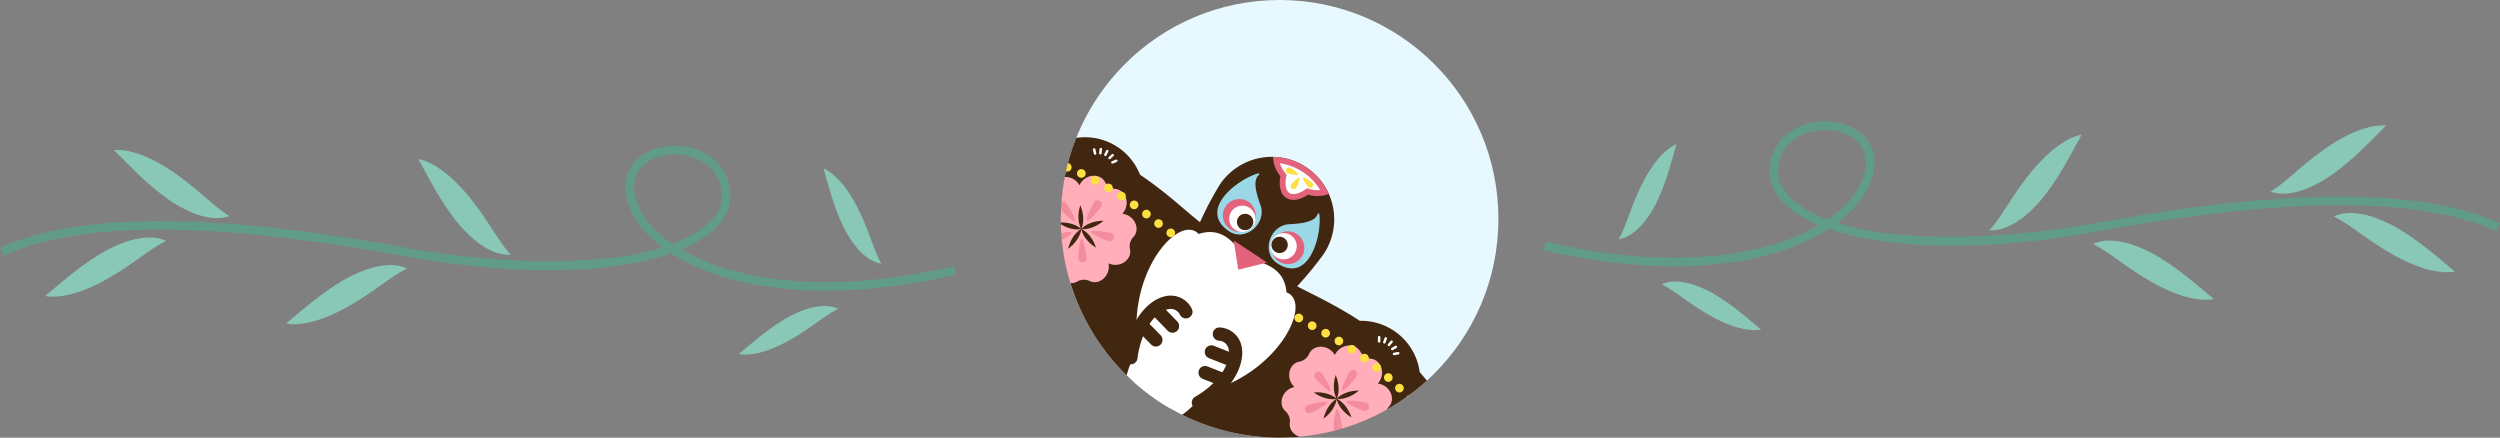   <svg xmlns="http://www.w3.org/2000/svg" viewBox="0 0 1272.931 222.84">
   <rect x="0" y="0" width="1272.931" height="222.84" fill="#808080" stroke="none"/>
   <g data-name="图层 2">
    <g data-name="图层 1">
     <circle cx="651.534" cy="111.42" r="111.42" style="fill:#e8f8ff">
     </circle>
     <path d="M726.541,193.81q-1.809-2.216-3.654-4.3a30.137,30.137,0,0,0-30.527-26.165c-12.768-8.363-24.382-13.581-31.891-17.581a174.241,174.241,0,0,0,13.552-16.488,31.8,31.8,0,0,0-52.966-35.215A175.148,175.148,0,0,0,611,113.132c-6.666-5.131-16.558-14.749-30.533-24.18a30.117,30.117,0,0,0-32.481-18.741,111.516,111.516,0,0,0,29.465,124.425,25.1,25.1,0,0,0,9.535-6.824c.053,4.681,1.1,8.11,3.48,9.693,1.789,1.19,4.249,1.28,7.2.506a22.453,22.453,0,0,0-1.516,10.111A111.472,111.472,0,0,0,726.541,193.81Z" style="fill:#412710">
     </path>
     <path d="M650.247,134c-8.212-5.46-3.707-19.359,6.247-19.845,8.22-.4,13.231-1.645,14.416-5.207a.446.446,0,0,1,.868.073C673.141,119.557,666.681,144.921,650.247,134Z" style="fill:#9ad7e7">
     </path>
     <circle cx="655.757" cy="126.138" r="8.35" style="fill:#e3637c">
     </circle>
     <circle cx="653.564" cy="125.388" r="6.711" style="fill:#fff">
     </circle>
     <circle cx="651.534" cy="124.694" r="4.175" style="fill:#412710">
     </circle>
     <path d="M625.9,117.809c8.212,5.459,19.285-4.072,15.882-13.439-2.81-7.735-3.6-12.837-.776-15.308a.446.446,0,0,0-.4-.772C630.357,91.112,609.468,106.882,625.9,117.809Z" style="fill:#9ad7e7">
     </path>
     <circle cx="631.015" cy="109.687" r="8.35" style="fill:#e3637c">
     </circle>
     <circle cx="632.555" cy="111.42" r="6.711" style="fill:#fff">
     </circle>
     <circle cx="633.981" cy="113.023" r="4.175" style="fill:#412710">
     </circle>
     <path d="M676.607,98.784a31.771,31.771,0,0,0-28.436-18.906,16.5,16.5,0,0,0,3.779,9.872c-.926,4.863,0,9.027,2.883,10.946s7.083,1.159,11.209-1.577A16.5,16.5,0,0,0,676.607,98.784Z" style="fill:#e3637c">
     </path>
     <path d="M656.479,98.221c-1.707-1.135-2.323-4.168-1.609-7.915L655.119,89l-.811-1.057a16.455,16.455,0,0,1-2.62-4.8A28.821,28.821,0,0,1,672.239,96.8a16.455,16.455,0,0,1-5.441-.56l-1.288-.338-1.11.736C661.22,98.75,658.185,99.355,656.479,98.221Z" style="fill:#fff">
     </path>
     <path d="M659.982,95.662a1.5,1.5,0,1,1-2.5-1.662c.459-.691,3.4-3.9,4.089-3.439S660.441,94.971,659.982,95.662Z" style="fill:#fde042">
     </path>
     <path d="M666.085,95.16a1.5,1.5,0,1,0,2.118-2.127c-.587-.585-4.108-3.141-4.693-2.554S665.5,94.575,666.085,95.16Z" style="fill:#fde042">
     </path>
     <path d="M655.637,88.214a1.5,1.5,0,1,1,1.142-2.776c.767.315,4.486,2.572,4.171,3.339S656.4,88.529,655.637,88.214Z" style="fill:#fde042">
     </path>
     <path d="M579.64,180.962a23.216,23.216,0,0,0,30.29,20.124q3.6-1.167,7.807-2.5c34.692-10.994,50.44-44.858,37.311-49.714-1.067-13.024-11.95-14.891-20.386-17.658l-.082-.055-.082-.055c-5.815-6.708-11.748-16.02-24.171-11.965-9.557-10.227-34.69,17.4-31.4,53.64C579.188,175.722,579.427,178.445,579.64,180.962Z" style="fill:#fff">
     </path>
     <path d="M613.47,162.908c-9.186-6.108-24.258.412-33.666,14.561a44.278,44.278,0,0,0-6.133,13.637,111.7,111.7,0,0,0,28.25,20.1,43.755,43.755,0,0,0,11.148-11.616C622.477,185.436,622.656,169.015,613.47,162.908Z" style="fill:#fff">
     </path>
     <polygon points="628.166 122.419 630.479 137.325 645.119 133.691 628.166 122.419" style="fill:#e3637c">
     </polygon>
     <path d="M575.809,185.482a3.336,3.336,0,0,1-.433-.028,3.38,3.38,0,0,1-2.925-3.782c1.062-8.3,3.764-15.668,7.814-21.294,3.8-5.277,8.542-8.688,13.358-9.6a11.953,11.953,0,0,1,13.157,6.332,3.381,3.381,0,1,1-5.924,3.261,5.211,5.211,0,0,0-5.969-2.95c-6.375,1.213-13.824,10.228-15.728,25.113A3.383,3.383,0,0,1,575.809,185.482Z" style="fill:#412710">
     </path>
     <path d="M597.007,169.42a3.372,3.372,0,0,1-2.422-1.021l-7.769-7.97a3.381,3.381,0,1,1,4.843-4.72l7.769,7.97a3.381,3.381,0,0,1-2.421,5.741Z" style="fill:#412710">
     </path>
     <path d="M588.536,176.45a3.372,3.372,0,0,1-2.422-1.021l-6.441-6.608a3.381,3.381,0,1,1,4.843-4.72l6.441,6.608a3.381,3.381,0,0,1-2.421,5.741Z" style="fill:#412710">
     </path>
     <path d="M610.209,208.354a3.381,3.381,0,0,1-1.7-6.308c12.989-7.515,18.42-17.872,17.072-24.22a5.213,5.213,0,0,0-5.03-4.363,3.381,3.381,0,1,1,.715-6.724,11.956,11.956,0,0,1,10.93,9.683c1.8,8.463-3.789,21.924-20.3,31.477A3.374,3.374,0,0,1,610.209,208.354Z" style="fill:#412710">
     </path>
     <path d="M627.167,186.67a3.358,3.358,0,0,1-1.238-.237l-10.356-4.079a3.381,3.381,0,0,1,2.479-6.292l10.356,4.08a3.382,3.382,0,0,1-1.241,6.528Z" style="fill:#412710">
     </path>
     <path d="M622.193,196.5a3.379,3.379,0,0,1-1.239-.236l-8.585-3.382a3.381,3.381,0,1,1,2.478-6.292l8.586,3.382a3.382,3.382,0,0,1-1.24,6.528Z" style="fill:#412710">
     </path>
     <path d="M571.454,108.841c4.265-4.608,2.011-12.087-3.528-12.66a6.83,6.83,0,0,1-5.252-3.492C560,87.8,552.221,88.613,549.626,94.334a8.188,8.188,0,0,0-7.465-4.237,111.946,111.946,0,0,0-2.046,21.323c0,.629.013,1.255.023,1.882,7.056-.146,10.419,3.308,10.419,3.308s-2.9-4.53-.5-12.076c3.016,7.32.5,12.076.5,12.076s3.412-4.159,11.329-4.21c-6.029,5.131-11.329,4.21-11.329,4.21s5.009,1.96,7.5,9.474c-6.743-4.149-7.5-9.474-7.5-9.474s-.317,5.37-6.692,10.064c1.862-7.7,6.692-10.064,6.692-10.064S546,117.8,540.149,114.177A111.247,111.247,0,0,0,545,144.144a5.972,5.972,0,0,0,3.51-.8,6.83,6.83,0,0,1,6.3-.262c5.032,2.382,10.846-2.84,9.592-8.99,5.7,2.63,12.114-1.834,10.947-7.278a6.829,6.829,0,0,1,1.7-6.074C580.874,116.69,577.7,109.541,571.454,108.841Z" style="fill:#ffaeba">
     </path>
     <g style="opacity:0.44">
      <path d="M540.356,118.672q.113,1.76.277,3.5c2.478-1.333,5.322-3.076,5.068-3.76C545.475,117.807,542.861,118.161,540.356,118.672Zm10.416,3.114c-1.182.049-1.782,8.689-1.733,9.871a2.142,2.142,0,0,0,4.28-.178C553.27,130.3,551.954,121.736,550.772,121.786Zm-10.336-18.879c-.1,1.326-.169,2.66-.223,4,1.771,1.872,6.335,6.271,7.127,5.644.928-.735-3.665-8.078-4.4-9.005A2.136,2.136,0,0,0,540.436,102.907Zm20.193,2.421a2.142,2.142,0,1,0-3.567-2.371c-.655.985-4.622,8.684-3.637,9.339S559.974,106.313,560.629,105.328Zm4.923,13.25c-1.139-.319-9.688-1.713-10.006-.574s7.713,4.381,8.853,4.7a2.142,2.142,0,1,0,1.153-4.125Z" style="fill:#e3637c">
      </path>
     </g>
     <path d="M701.5,195.3c4.265-4.608,2.01-12.087-3.528-12.66a6.833,6.833,0,0,1-5.253-3.492c-2.672-4.888-10.453-4.076-13.048,1.645-3.064-5.48-10.874-5.647-13.13-.556a6.833,6.833,0,0,1-4.945,3.916c-5.472,1.03-7.1,8.671-2.464,12.909-6.164,1.216-8.736,8.6-4.59,12.324a6.831,6.831,0,0,1,2.2,5.913c-.432,3.352,1.894,6.109,5.008,7.068a110.69,110.69,0,0,0,44.353-13.79,6.685,6.685,0,0,1,1-1.376C710.916,203.151,707.74,196,701.5,195.3ZM688.1,212.545c-6.743-4.149-7.5-9.474-7.5-9.474s-.316,5.37-6.692,10.064c1.863-7.695,6.692-10.064,6.692-10.064s-5.205,1.358-11.64-3.254c7.9-.607,11.64,3.254,11.64,3.254s-2.9-4.53-.5-12.076c3.017,7.321.5,12.076.5,12.076s3.412-4.159,11.33-4.209c-6.03,5.131-11.33,4.209-11.33,4.209S685.608,205.031,688.1,212.545Z" style="fill:#ffaeba">
     </path>
     <g style="opacity:0.44">
      <path d="M669.974,189.656a2.141,2.141,0,0,0-.349,3.009c.734.927,6.83,7.079,7.758,6.345s-3.666-8.078-4.4-9A2.142,2.142,0,0,0,669.974,189.656Zm10.84,18.591c-1.181.049-1.782,8.689-1.733,9.871a2.137,2.137,0,0,0,.416,1.182c1.293-.334,2.573-.7,3.847-1.076a2.053,2.053,0,0,0,.017-.284C683.312,216.758,682,208.2,680.814,208.247Zm-15-1.97a2.142,2.142,0,0,0,1.492,4.016c1.109-.412,8.844-4.309,8.432-5.418S666.928,205.865,665.819,206.277Zm29.775-1.238c-1.139-.319-9.687-1.713-10.006-.574s7.714,4.381,8.853,4.7a2.142,2.142,0,0,0,1.153-4.125Zm-4.922-13.25a2.142,2.142,0,1,0-3.567-2.371c-.655.985-4.623,8.684-3.638,9.339S690.017,192.774,690.672,191.789Z" style="fill:#e3637c">
      </path>
     </g>
     <path d="M682.88,171.762a2.2,2.2,0,1,0,.73,3.027A2.2,2.2,0,0,0,682.88,171.762ZM669.2,163.925a2.2,2.2,0,0,0-2.129,3.852,2.2,2.2,0,0,0,2.993-.864A2.2,2.2,0,0,0,669.2,163.925Zm47.253,37.764a2.2,2.2,0,0,0-.493.648c.542-.384,1.076-.778,1.61-1.171A2.2,2.2,0,0,0,716.449,201.689Zm-53.916-41.611a2.2,2.2,0,1,0-2.377,3.7,2.169,2.169,0,0,0,1.188.348,2.2,2.2,0,0,0,1.189-4.052Zm13.536,7.675a2.2,2.2,0,1,0-2.176,3.828,2.175,2.175,0,0,0,1.083.287,2.2,2.2,0,0,0,1.093-4.115Zm13.489,8.272a2.2,2.2,0,1,0-2.444,3.661,2.164,2.164,0,0,0,1.217.372,2.2,2.2,0,0,0,1.227-4.033ZM711,196.072a2.2,2.2,0,1,0,3.117.009A2.21,2.21,0,0,0,711,196.072Zm-8.668-10.64a2.2,2.2,0,1,0-2.777,3.418v0a2.2,2.2,0,1,0,2.777-3.413Zm-6.276-4.859a2.2,2.2,0,1,0,.467,3.079A2.2,2.2,0,0,0,696.054,180.573Zm9.2,10.186a2.2,2.2,0,1,0,3.113-.157A2.2,2.2,0,0,0,705.251,190.759ZM578.742,102.525a2.2,2.2,0,1,0,.5,3.073A2.2,2.2,0,0,0,578.742,102.525Zm12.52,9.579a2.2,2.2,0,1,0,.362,3.093A2.2,2.2,0,0,0,591.262,112.1Zm-6.186-4.849a2.2,2.2,0,1,0,.4,3.088A2.2,2.2,0,0,0,585.076,107.255Zm12.3,9.5a2.2,2.2,0,1,0,.563,3.064A2.2,2.2,0,0,0,597.381,116.758ZM572.232,98.019a2.2,2.2,0,1,0,.62,3.05A2.2,2.2,0,0,0,572.232,98.019Zm-13.613-8.143a2.2,2.2,0,1,0,.9,2.983A2.2,2.2,0,0,0,558.619,89.876Zm-7.1-3.561a2.2,2.2,0,0,0-1.871,3.991v0a2.172,2.172,0,0,0,.931.21,2.2,2.2,0,0,0,.94-4.2Zm-7.283-3.179a2.225,2.225,0,0,0-.462-.128q-.557,2.112-1.028,4.258a2.174,2.174,0,0,0,.659.114,2.2,2.2,0,0,0,.831-4.244ZM565.526,93.79a2.2,2.2,0,1,0-2.263,3.776,2.169,2.169,0,0,0,1.126.314,2.2,2.2,0,0,0,1.137-4.09Z" style="fill:#fde042">
     </path>
     <rect x="566.762" y="80.573" width="1.271" height="3.415" rx="0.636" transform="translate(420.14 -471.819) rotate(66.866)" style="fill:#fff">
     </rect>
     <rect x="565.105" y="78.012" width="1.271" height="3.415" rx="0.636" transform="translate(237.116 -387.639) rotate(46.866)" style="fill:#fff">
     </rect>
     <rect x="562.671" y="76.172" width="1.271" height="3.415" rx="0.636" transform="translate(95.997 -246.159) rotate(26.866)" style="fill:#fff">
     </rect>
     <rect x="559.756" y="75.276" width="1.271" height="3.415" rx="0.636" transform="translate(13.222 -66.443) rotate(6.866)" style="fill:#fff">
     </rect>
     <rect x="556.709" y="75.43" width="1.271" height="3.415" rx="0.636" transform="translate(-2.948 128.665) rotate(-13.134)" style="fill:#fff">
     </rect>
     <rect x="701.583" y="171.047" width="1.271" height="3.415" rx="0.636" transform="translate(1403.302 350.057) rotate(-179.629)" style="fill:#fff">
     </rect>
     <rect x="704.585" y="171.584" width="1.271" height="3.415" rx="0.636" transform="translate(1306.011 581.236) rotate(-159.629)" style="fill:#fff">
     </rect>
     <rect x="707.223" y="173.116" width="1.271" height="3.415" rx="0.636" transform="translate(1133.915 766.52) rotate(-139.629)" style="fill:#fff">
     </rect>
     <rect x="709.178" y="175.458" width="1.271" height="3.415" rx="0.636" transform="translate(906.731 881.756) rotate(-119.629)" style="fill:#fff">
     </rect>
     <rect x="710.214" y="178.327" width="1.271" height="3.415" rx="0.636" transform="translate(652.247 910.984) rotate(-99.628)" style="fill:#fff">
     </rect>
     <path d="M420.59,148.027c-20.955,0-37.236-2.834-49.037-6.1a108.572,108.572,0,0,1-29.868-12.945c-10.021,3.479-22.21,5.991-36.016,7.353-28.692,2.833-63.471.751-100.583-6.018-97.5-17.785-164-17.837-203.283-.159L0,126.152c40.121-18.056,107.464-18.107,205.875-.158,45.466,8.293,98.273,10.384,131.487-.014-8.635-6.461-14.676-14-17.38-22.063-3.039-9.069-1.48-17.143,4.389-22.736,7.287-6.944,20.424-8.926,31.235-4.711,9.691,3.778,15.632,11.737,16.3,21.838.458,6.908-2.608,13.51-8.868,19.092a57.091,57.091,0,0,1-16.207,9.631,108.045,108.045,0,0,0,25.892,10.662c21.68,6,58.9,10.495,113.078-2.146l1,4.279C461.035,145.838,439.007,148.027,420.59,148.027ZM343.572,78.632c-6.252,0-12.252,2-16.17,5.73-4.631,4.413-5.756,10.692-3.254,18.159,2.674,7.976,9.062,15.43,18.276,21.717,7.1-2.678,13.1-6.025,17.691-10.117,5.286-4.715,7.779-9.937,7.408-15.522-.755-11.4-8.791-16.194-13.513-18.035A28.89,28.89,0,0,0,343.572,78.632Z" style="fill:#619c89">
     </path>
     <path d="M84.56,122.648a74.195,74.195,0,0,0-7.462,4.459c-2.27,1.54-4.469,3.073-6.673,4.66-4.416,3.126-8.944,6.237-13.817,9.085a90.03,90.03,0,0,1-15.643,7.49,52.645,52.645,0,0,1-8.754,2.256,28.49,28.49,0,0,1-9.237.127c2.383-2.045,4.6-3.853,6.781-5.689,2.18-1.818,4.338-3.578,6.516-5.33a140.511,140.511,0,0,1,13.774-9.776A66.892,66.892,0,0,1,66.058,122.5a37.593,37.593,0,0,1,9.192-1.558A19.772,19.772,0,0,1,84.56,122.648Z" style="fill:#89c7b7">
     </path>
     <path d="M207.233,136.687a74.158,74.158,0,0,0-7.462,4.458c-2.271,1.54-4.47,3.073-6.674,4.661-4.415,3.126-8.943,6.237-13.816,9.085a89.955,89.955,0,0,1-15.643,7.489,52.757,52.757,0,0,1-8.755,2.257,28.518,28.518,0,0,1-9.237.127c2.383-2.046,4.6-3.854,6.781-5.689,2.181-1.818,4.339-3.579,6.516-5.331a140.638,140.638,0,0,1,13.775-9.775,66.8,66.8,0,0,1,16.013-7.434,37.529,37.529,0,0,1,9.191-1.558A19.776,19.776,0,0,1,207.233,136.687Z" style="fill:#89c7b7">
     </path>
     <path d="M426.8,157.211c-.581.358-1.14.629-1.675.945a13.809,13.809,0,0,0-1.557.88c-1.006.663-1.968,1.163-2.9,1.866-.938.622-1.853,1.22-2.761,1.9-.453.325-.914.621-1.365.93-.447.347-.9.667-1.361.985-3.624,2.572-7.344,5.118-11.349,7.452a74.994,74.994,0,0,1-12.848,6.149c-1.18.369-2.342.76-3.534,1.075s-2.44.551-3.659.777c-1.25.18-2.517.294-3.768.358a25.983,25.983,0,0,1-3.819-.252c3.9-3.3,7.322-6.162,10.924-9.052a115.447,115.447,0,0,1,11.319-8.032,54.381,54.381,0,0,1,13.172-6.081c.6-.178,1.2-.357,1.809-.5.634-.125,1.257-.262,1.888-.371s1.25-.22,1.893-.292l1.954-.116A16.626,16.626,0,0,1,426.8,157.211Z" style="fill:#89c7b7">
     </path>
     <path d="M116.777,110a19.766,19.766,0,0,1-9.428.848,37.562,37.562,0,0,1-9.01-2.395,66.821,66.821,0,0,1-15.263-8.873,140.324,140.324,0,0,1-12.819-11c-2.008-1.944-4-3.895-6-5.906-2-2.027-4.045-4.031-6.23-6.287a28.489,28.489,0,0,1,9.186.975,52.8,52.8,0,0,1,8.511,3.05A90.059,90.059,0,0,1,90.614,89.3c4.591,3.283,8.814,6.8,12.924,10.315,2.049,1.783,4.1,3.511,6.217,5.253A74.13,74.13,0,0,0,116.777,110Z" style="fill:#89c7b7">
     </path>
     <path d="M259.967,129.684a19.767,19.767,0,0,1-9.287-1.831,37.546,37.546,0,0,1-7.976-4.827,66.821,66.821,0,0,1-12.162-12.8,140.577,140.577,0,0,1-9.218-14.153c-1.382-2.43-2.742-4.86-4.1-7.352-1.354-2.509-2.751-5-4.216-7.782a28.466,28.466,0,0,1,8.544,3.512,52.8,52.8,0,0,1,7.313,5.315,90.1,90.1,0,0,1,11.8,12.714c3.485,4.439,6.553,9,9.511,13.527,1.467,2.286,2.949,4.52,4.494,6.786A74.292,74.292,0,0,0,259.967,129.684Z" style="fill:#89c7b7">
     </path>
     <path d="M448.71,134.259a16.956,16.956,0,0,1-7.227-3.224l-1.579-1.22c-.5-.431-.947-.886-1.427-1.334s-.916-.928-1.378-1.4c-.43-.474-.831-.968-1.236-1.463a55.331,55.331,0,0,1-7.6-12.69,117.514,117.514,0,0,1-4.922-13.27c-1.375-4.5-2.614-8.884-4-13.9a26.55,26.55,0,0,1,3.362,1.982c1.017.772,2.02,1.6,2.968,2.467.9.89,1.8,1.8,2.637,2.756s1.577,1.947,2.36,2.936a76.47,76.47,0,0,1,7.292,12.561c2.028,4.27,3.713,8.545,5.28,12.8.2.53.4,1.062.581,1.612.2.519.421,1.033.616,1.568.374,1.1.8,2.125,1.234,3.188.381,1.127.9,2.1,1.371,3.238a14.09,14.09,0,0,0,.806,1.635C448.112,133.074,448.427,133.623,448.71,134.259Z" style="fill:#89c7b7">
     </path>
     <path d="M852.34,135.59c-18.419,0-40.442-2.189-66.21-8.2l1-4.279c54.177,12.642,91.395,8.145,113.078,2.147A108.129,108.129,0,0,0,926.1,114.593a57.112,57.112,0,0,1-16.208-9.631c-6.259-5.582-9.326-12.184-8.868-19.091.67-10.1,6.613-18.061,16.3-21.839,10.809-4.213,23.946-2.233,31.235,4.712,5.869,5.592,7.427,13.667,4.387,22.736-2.7,8.064-8.745,15.6-17.379,22.061,33.216,10.4,86.022,8.309,131.487.016,98.412-17.949,165.754-17.9,205.876.158l-1.8,4.007c-39.283-17.677-105.778-17.627-203.284.158-37.113,6.769-71.9,8.851-100.583,6.018-13.807-1.362-25.994-3.874-36.016-7.353a108.515,108.515,0,0,1-29.868,12.945C889.577,132.755,873.291,135.59,852.34,135.59Zm77.017-69.4a28.866,28.866,0,0,0-10.436,1.932c-4.723,1.84-12.759,6.631-13.515,18.035-.37,5.585,2.122,10.806,7.407,15.521,4.588,4.092,10.592,7.438,17.694,10.117,9.213-6.287,15.6-13.74,18.274-21.717,2.5-7.467,1.378-13.745-3.253-18.158C941.61,68.192,935.61,66.195,929.357,66.195Z" style="fill:#619c89">
     </path>
     <path d="M1188.37,110.21a19.774,19.774,0,0,1,9.31-1.709,37.529,37.529,0,0,1,9.192,1.558,66.8,66.8,0,0,1,16.013,7.434,140.469,140.469,0,0,1,13.775,9.775c2.177,1.752,4.335,3.513,6.516,5.331,2.181,1.835,4.4,3.643,6.78,5.688a28.456,28.456,0,0,1-9.236-.127,52.656,52.656,0,0,1-8.755-2.256,89.886,89.886,0,0,1-15.643-7.49c-4.873-2.847-9.4-5.958-13.816-9.085-2.2-1.587-4.4-3.12-6.674-4.66A74.27,74.27,0,0,0,1188.37,110.21Z" style="fill:#89c7b7">
     </path>
     <path d="M1065.7,124.249a19.776,19.776,0,0,1,9.311-1.71,37.576,37.576,0,0,1,9.191,1.558,66.9,66.9,0,0,1,16.014,7.434,140.752,140.752,0,0,1,13.774,9.776c2.178,1.752,4.335,3.512,6.516,5.33,2.182,1.836,4.4,3.644,6.781,5.689a28.49,28.49,0,0,1-9.237-.127,52.682,52.682,0,0,1-8.755-2.256,90.02,90.02,0,0,1-15.642-7.49c-4.873-2.848-9.4-5.959-13.817-9.085-2.2-1.587-4.4-3.12-6.673-4.66A74.1,74.1,0,0,0,1065.7,124.249Z" style="fill:#89c7b7">
     </path>
     <path d="M846.126,144.773a16.639,16.639,0,0,1,7.637-1.381l1.954.117c.644.071,1.256.193,1.893.292s1.255.245,1.888.37c.61.146,1.208.325,1.81.5a54.392,54.392,0,0,1,13.171,6.081,115.447,115.447,0,0,1,11.319,8.032c3.6,2.89,7.026,5.754,10.924,9.053a26.121,26.121,0,0,1-3.819.251c-1.251-.063-2.518-.177-3.768-.358-1.219-.225-2.453-.466-3.659-.777s-2.353-.706-3.534-1.075a75.026,75.026,0,0,1-12.848-6.148c-4-2.334-7.725-4.881-11.349-7.452-.456-.319-.913-.638-1.361-.986-.451-.308-.912-.6-1.365-.929-.908-.682-1.823-1.28-2.761-1.9-.932-.7-1.893-1.2-2.9-1.866a13.966,13.966,0,0,0-1.557-.88C847.266,145.4,846.708,145.132,846.126,144.773Z" style="fill:#89c7b7">
     </path>
     <path d="M1156.153,97.56a74.306,74.306,0,0,0,7.022-5.125c2.119-1.742,4.168-3.471,6.217-5.253,4.11-3.519,8.333-7.032,12.924-10.315a89.962,89.962,0,0,1,14.89-8.9,52.788,52.788,0,0,1,8.51-3.05,28.492,28.492,0,0,1,9.187-.974c-2.186,2.255-4.226,4.259-6.23,6.287-2.005,2.01-3.992,3.962-6,5.906a140.481,140.481,0,0,1-12.819,11,66.855,66.855,0,0,1-15.263,8.872,37.563,37.563,0,0,1-9.01,2.4A19.779,19.779,0,0,1,1156.153,97.56Z" style="fill:#89c7b7">
     </path>
     <path d="M1012.963,117.246a73.987,73.987,0,0,0,5.3-6.889c1.546-2.266,3.027-4.5,4.494-6.786,2.958-4.53,6.026-9.088,9.512-13.526a89.987,89.987,0,0,1,11.8-12.715,52.8,52.8,0,0,1,7.313-5.315,28.5,28.5,0,0,1,8.544-3.512c-1.465,2.778-2.861,5.274-4.216,7.782-1.36,2.492-2.72,4.923-4.1,7.352a140.416,140.416,0,0,1-9.218,14.154,66.841,66.841,0,0,1-12.161,12.8,37.6,37.6,0,0,1-7.976,4.827A19.773,19.773,0,0,1,1012.963,117.246Z" style="fill:#89c7b7">
     </path>
     <path d="M824.22,121.821c.284-.636.6-1.185.868-1.758a14.273,14.273,0,0,0,.807-1.636c.466-1.137.989-2.11,1.37-3.238.433-1.063.861-2.093,1.234-3.188.2-.534.413-1.048.616-1.567.178-.55.38-1.083.581-1.612,1.567-4.253,3.253-8.529,5.28-12.8a76.563,76.563,0,0,1,7.292-12.56c.783-.99,1.537-1.987,2.36-2.936s1.739-1.867,2.637-2.757c.949-.87,1.951-1.694,2.968-2.467a26.681,26.681,0,0,1,3.363-1.982c-1.39,5.019-2.629,9.4-4,13.9a117.7,117.7,0,0,1-4.923,13.269,55.239,55.239,0,0,1-7.6,12.69c-.4.5-.806.99-1.236,1.464-.461.469-.908.942-1.377,1.4s-.926.9-1.428,1.334l-1.579,1.22A16.956,16.956,0,0,1,824.22,121.821Z" style="fill:#89c7b7">
     </path>
    </g>
   </g>
  </svg>
